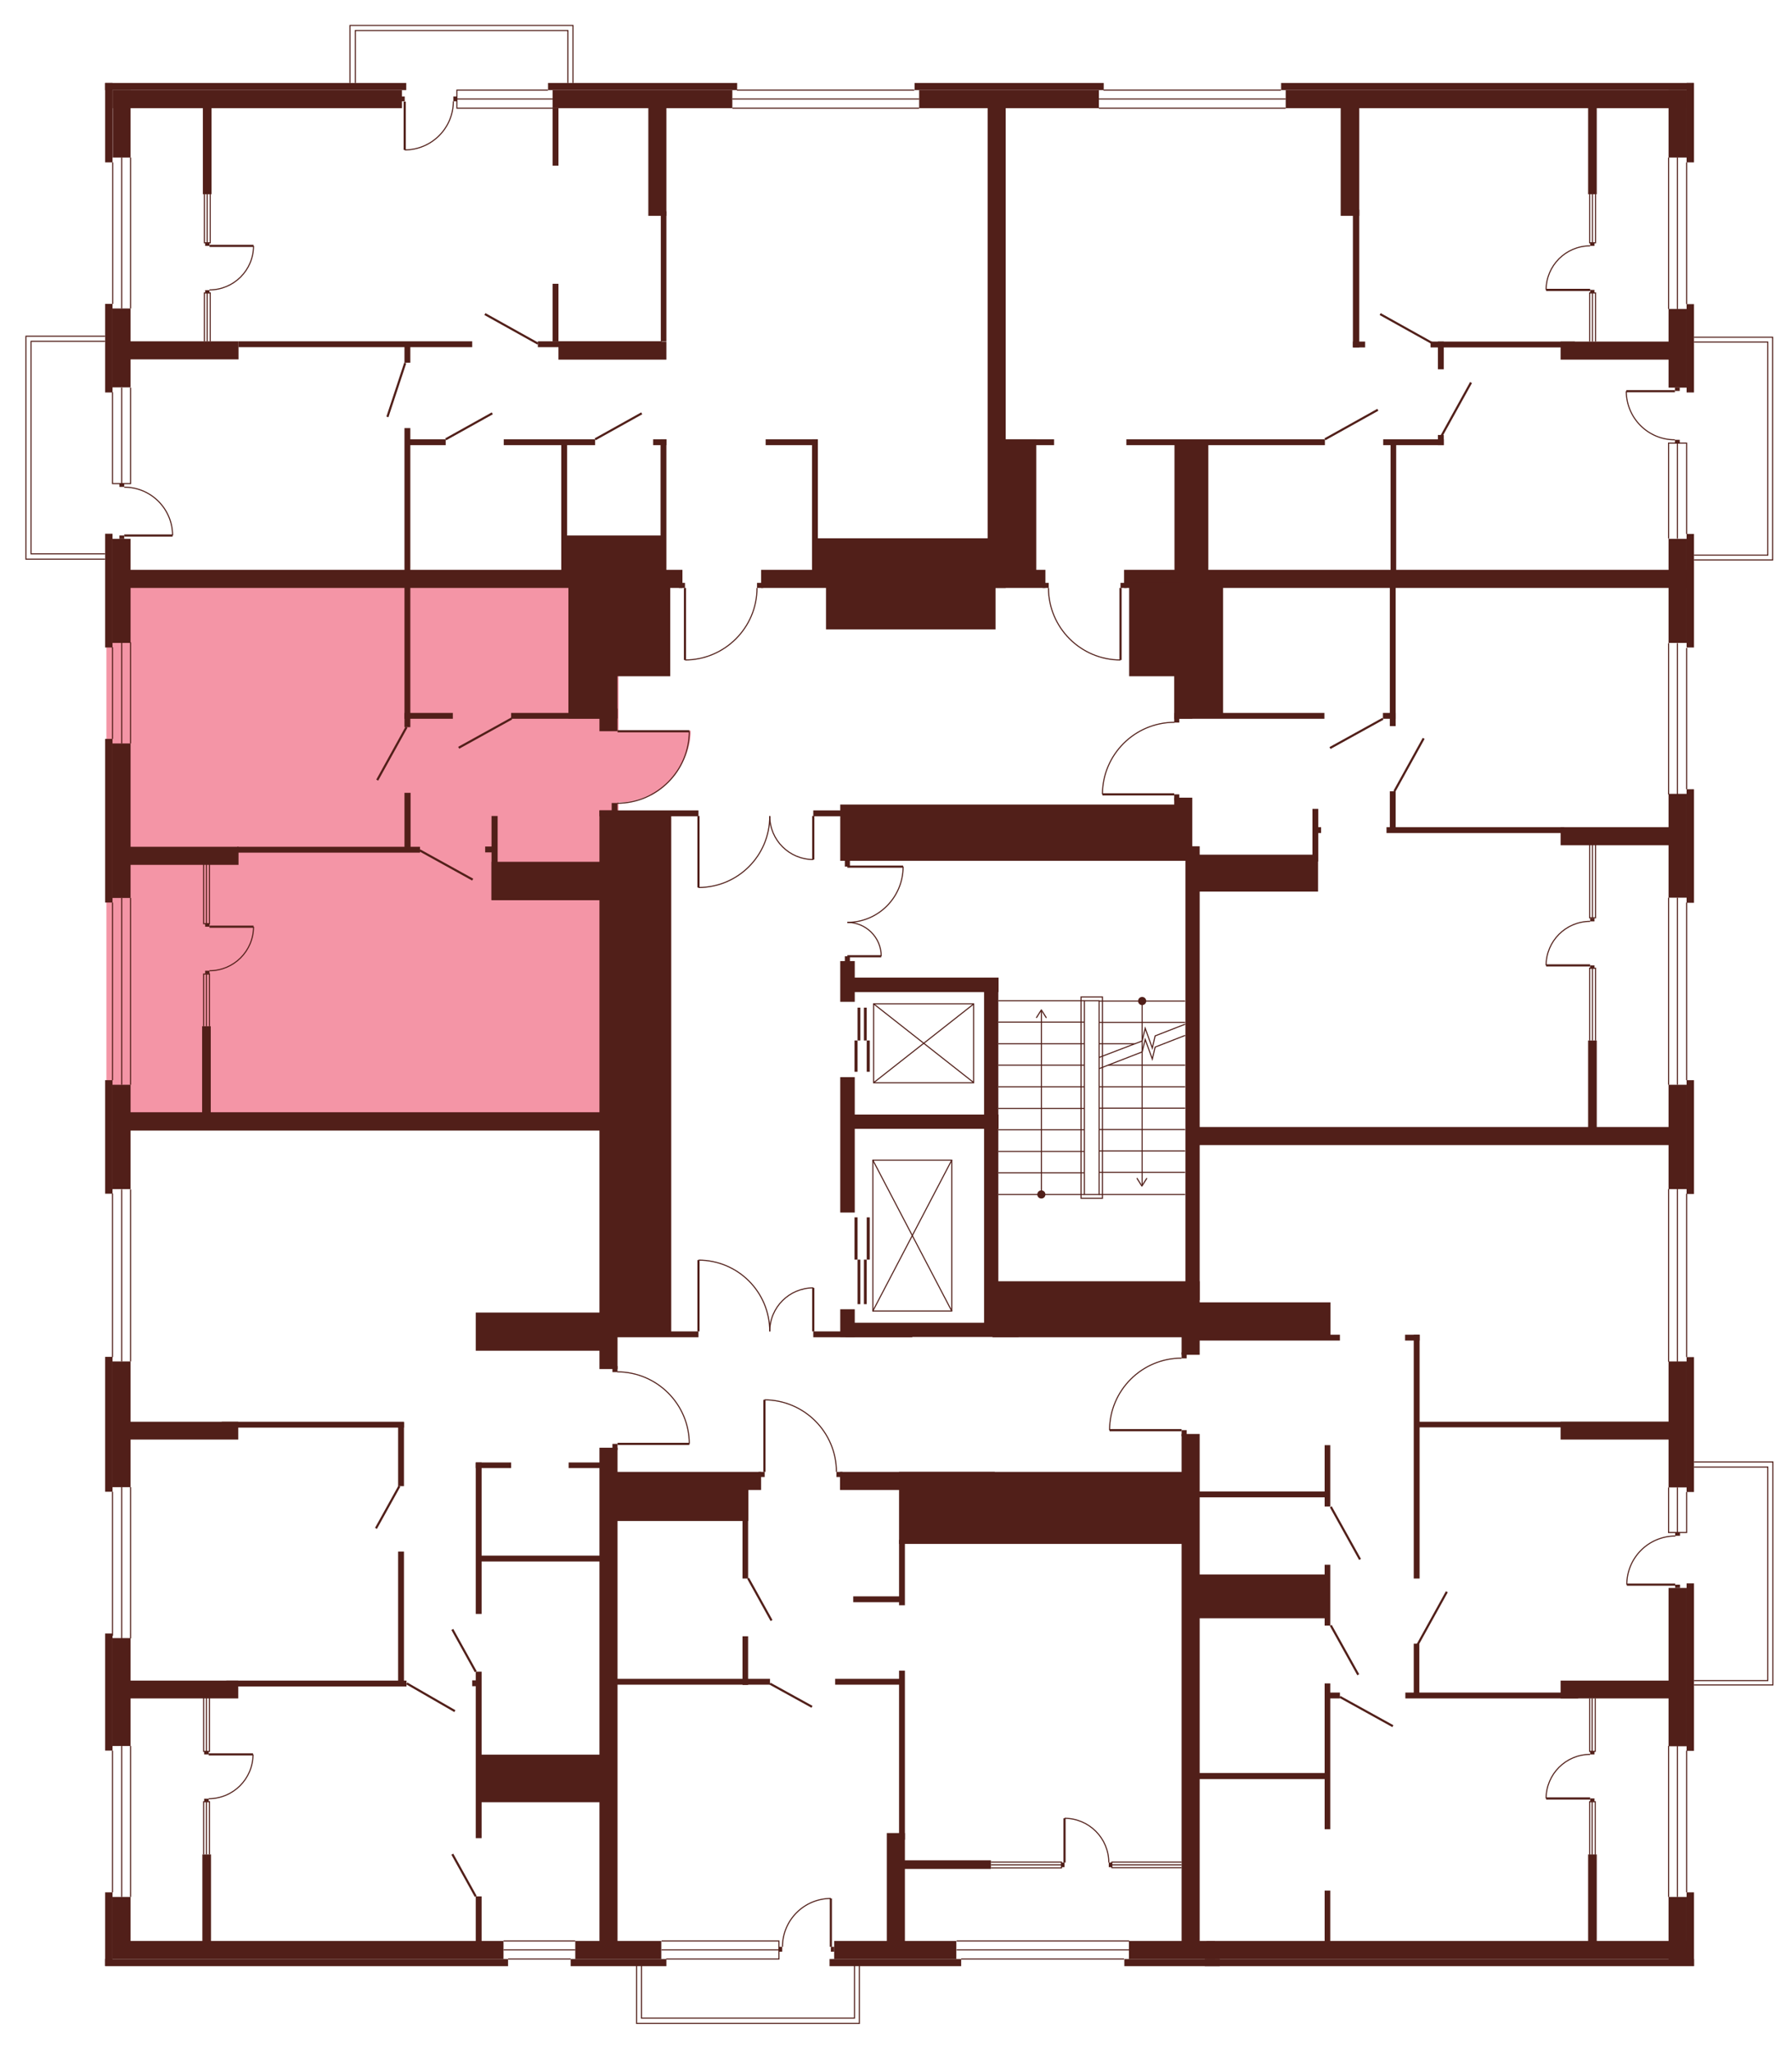 <?xml version="1.0" encoding="utf-8"?>
<!-- Generator: Adobe Illustrator 27.9.0, SVG Export Plug-In . SVG Version: 6.00 Build 0)  -->
<svg version="1.1" xmlns="http://www.w3.org/2000/svg" xmlns:xlink="http://www.w3.org/1999/xlink" x="0px" y="0px"
	 viewBox="0 0 704 806.1" style="enable-background:new 0 0 704 806.1;" xml:space="preserve">
<style type="text/css">
	.st0{display:none;fill:#F495A6;}
	.st1{fill:#F495A6;}
	.st2{fill:#511F19;}
	.st3{fill:none;stroke:#511F19;stroke-width:0.85;stroke-miterlimit:10;}
	.st4{fill:none;stroke:#511F19;stroke-width:0.425;stroke-miterlimit:10;}
</style>
<g id="Layer_4">
	<path id="_x32_Г5" class="st0" d="M259.9,227.4H41.8V32.3h349.8v193.6h-92.1v4.8h-1.6c0,0,0.5,6.9-3.8,14.1
		c-4.3,7.2-10.3,10.3-10.3,10.3s-5.6,3.6-14.1,3.8l-0.1-28.3l-5.8,0L259.9,227.4z"/>
	<path id="_x32_A5" class="st0" d="M392.7,230.6l-1.1-198.4h274.4v194.8H443.8v3.5h-3.2v28.3c0,0-7-0.2-10.8-2.1
		c0,0-6.1-2.8-7.7-4.8c0,0-3.6-3.6-4.6-5s-3-5.1-3-5.1s-2.8-8.2-2.2-11.2H392.7z"/>
	<path id="_x31_А5" class="st0" d="M461.7,283.5v-55.8h204.1v218.7H469.7v-111h-7.9v-23.6h-28.3c0,0-0.6-8.6,5.6-16.8
		s14.8-10.3,14.8-10.3S458.7,283.2,461.7,283.5z"/>
	<path id="_x32_Б5" class="st0" d="M464.6,533.2v-29.9h4.3v-56.9h197v325.7H468.2V564.9h-3.5v-3.3l-28.3-0.1c0,0-0.3-8.8,5-16.1
		s12.6-10.1,12.6-10.1S460.6,533,464.6,533.2z"/>
	<path id="_x31_Б5" class="st0" d="M329,577.9h137.5v194.1H239.5V577.9h61.3v-28.2c0,0,7.6-0.2,14.4,4c6.8,4.1,10.1,10.2,10.1,10.2
		S327.7,565.5,329,577.9z"/>
	<path id="_x32_В5" class="st0" d="M243,566.9v205.2H41.8V440.3H243v98.4c0,0,11.1-0.4,19.1,7.4c8,7.8,8.8,16.5,8.8,16.5l0.3,4.3
		H243z"/>
	<path id="_x31_В5" class="st1" d="M243,315.2v125.1H41.8V227.4H243V287h28.3c0,0,0.9,7.2-5.7,16.9c0,0-6.8,7.8-9.8,8.2
		C255.8,312.1,248.9,315.7,243,315.2z"/>
	<rect x="137.5" y="10" class="st0" width="87.6" height="33.8"/>
	<rect x="660.6" y="132.5" class="st0" width="36.6" height="87.5"/>
	<rect x="663.8" y="574.4" class="st0" width="33.9" height="87.6"/>
	<polygon class="st0" points="337.7,763.6 337.7,795 250.2,795 250.2,761.1 	"/>
	<polygon class="st0" points="48.3,219.7 10.2,219.7 10.2,132.1 50.3,132.1 	"/>
</g>
<g id="СТЕНЫ">
	<g>
		<rect x="624.7" y="706.6" class="st2" width="1.7" height="1.2"/>
		<rect x="624.7" y="688.1" class="st2" width="1.7" height="1.2"/>
		<g>
			<line class="st3" x1="624.7" y1="706.6" x2="607.4" y2="706.6"/>
			<path class="st4" d="M607.4,706.6c0-9.5,7.7-17.3,17.3-17.3"/>
		</g>
	</g>
	<rect x="41.3" y="32.6" class="st2" width="118.3" height="2.8"/>
	<rect x="215.3" y="32.6" class="st2" width="74.3" height="2.8"/>
	<rect x="41.3" y="32.6" class="st2" width="2.9" height="31.2"/>
	<polyline class="st4" points="44.2,154.1 44.2,190 51.3,190 51.3,152.3 	"/>
	<rect x="44.3" y="35.4" class="st2" width="113.6" height="7.1"/>
	<rect x="217.1" y="35.4" class="st2" width="70.6" height="7.1"/>
	<rect x="359.3" y="32.6" class="st2" width="74.3" height="2.8"/>
	<rect x="361.1" y="35.4" class="st2" width="70.6" height="7.1"/>
	<rect x="503.3" y="32.6" class="st2" width="162.1" height="2.8"/>
	<rect x="505.1" y="35.4" class="st2" width="157.4" height="7.1"/>
	<rect x="44.3" y="35.4" class="st2" width="7" height="26.5"/>
	<rect x="662.6" y="32.6" class="st2" width="2.9" height="31.2"/>
	<rect x="655.5" y="35.4" class="st2" width="7.1" height="26.5"/>
	<rect x="662.6" y="119.5" class="st2" width="2.9" height="34.7"/>
	<rect x="655.5" y="121.4" class="st2" width="7.1" height="30.9"/>
	<rect x="662.6" y="209.8" class="st2" width="2.9" height="44.6"/>
	<rect x="655.5" y="211.7" class="st2" width="7.1" height="40.9"/>
	<rect x="662.6" y="310.1" class="st2" width="2.9" height="44.6"/>
	<rect x="655.5" y="311.9" class="st2" width="7.1" height="40.8"/>
	<rect x="662.6" y="424.4" class="st2" width="2.9" height="44.7"/>
	<rect x="655.5" y="426.2" class="st2" width="7.1" height="41"/>
	<rect x="662.6" y="533.2" class="st2" width="2.9" height="53"/>
	<rect x="655.5" y="534.9" class="st2" width="7.1" height="49.5"/>
	<rect x="662.6" y="622.1" class="st2" width="2.9" height="65.8"/>
	<rect x="655.5" y="623.9" class="st2" width="7.1" height="62.2"/>
	<rect x="662.6" y="743.5" class="st2" width="2.9" height="28.9"/>
	<rect x="655.5" y="745.3" class="st2" width="7.1" height="27.1"/>
	<rect x="473.3" y="769.7" class="st2" width="192.2" height="2.8"/>
	<rect x="474" y="762.6" class="st2" width="191.4" height="7.1"/>
	<rect x="325.9" y="769.7" class="st2" width="51.7" height="2.8"/>
	<rect x="224.2" y="769.7" class="st2" width="37.6" height="2.8"/>
	<rect x="327.7" y="762.6" class="st2" width="48" height="7.1"/>
	<rect x="226" y="762.6" class="st2" width="33.8" height="7.1"/>
	<rect x="41.3" y="769.7" class="st2" width="158.3" height="2.8"/>
	<rect x="44.2" y="762.6" class="st2" width="153.6" height="7.1"/>
	<rect x="41.3" y="743.5" class="st2" width="2.9" height="28.9"/>
	<rect x="44.2" y="745.3" class="st2" width="7.1" height="24.2"/>
	<rect x="41.3" y="641.8" class="st2" width="2.9" height="46"/>
	<rect x="44.2" y="643.6" class="st2" width="7.1" height="42.4"/>
	<rect x="41.3" y="424.4" class="st2" width="2.9" height="44.6"/>
	<rect x="44.2" y="426.2" class="st2" width="7.1" height="41"/>
	<rect x="41.3" y="290.3" class="st2" width="2.9" height="64.3"/>
	<rect x="44.2" y="292.1" class="st2" width="7.1" height="60.7"/>
	<rect x="41.3" y="209.7" class="st2" width="2.9" height="44.7"/>
	<rect x="44.2" y="211.7" class="st2" width="7.1" height="40.9"/>
	<rect x="41.3" y="119.4" class="st2" width="2.9" height="34.8"/>
	<rect x="44.2" y="121.2" class="st2" width="7.1" height="31"/>
	<rect x="41.3" y="533.1" class="st2" width="2.9" height="53"/>
	<rect x="44.2" y="534.9" class="st2" width="7.1" height="49.4"/>
	<rect x="79.7" y="38.9" class="st2" width="3.4" height="37.4"/>
	<rect x="79.4" y="403.2" class="st2" width="3.4" height="37.4"/>
	<rect x="48.6" y="134.1" class="st2" width="45.1" height="7.1"/>
	<rect x="48.6" y="223.9" class="st2" width="219.5" height="7.1"/>
	<rect x="299" y="223.9" class="st2" width="111.7" height="7.1"/>
	<rect x="441.6" y="223.9" class="st2" width="221.6" height="7.1"/>
	<rect x="93.7" y="134.1" class="st2" width="91.8" height="2.3"/>
	<rect x="211.3" y="134.1" class="st2" width="48.7" height="2.3"/>
	<rect x="158.9" y="134.6" class="st2" width="2.3" height="7.9"/>
	<rect x="158.9" y="168.2" class="st2" width="2.3" height="58.4"/>
	<rect x="158.9" y="227.3" class="st2" width="2.3" height="58.4"/>
	<rect x="217.1" y="42.5" class="st2" width="2.3" height="22.6"/>
	<rect x="217.1" y="111.5" class="st2" width="2.3" height="22.7"/>
	<rect x="219.4" y="134.2" class="st2" width="42.4" height="7.1"/>
	<rect x="254.7" y="40" class="st2" width="7.1" height="44.8"/>
	<rect x="388" y="40" class="st2" width="7.1" height="191"/>
	<rect x="259.6" y="83" class="st2" width="2.2" height="51.1"/>
	<rect x="159.6" y="172.6" class="st2" width="15.5" height="2.3"/>
	<rect x="197.9" y="172.6" class="st2" width="35.9" height="2.3"/>
	<rect x="256.6" y="172.6" class="st2" width="5.2" height="2.3"/>
	<rect x="300.8" y="172.6" class="st2" width="20.5" height="2.3"/>
	<rect x="393.6" y="172.6" class="st2" width="13.5" height="52.9"/>
	<rect x="393.6" y="172.6" class="st2" width="20.5" height="2.3"/>
	<rect x="543.4" y="172.6" class="st2" width="23.8" height="2.3"/>
	<rect x="442.5" y="172.6" class="st2" width="78" height="2.3"/>
	<rect x="259.5" y="172.6" class="st2" width="2.3" height="55.2"/>
	<rect x="319" y="172.6" class="st2" width="2.3" height="55.2"/>
	<rect x="220.5" y="173.7" class="st2" width="2.3" height="52.1"/>
	<rect x="221.6" y="210.4" class="st2" width="39" height="15.8"/>
	<rect x="320.2" y="211.5" class="st2" width="71.6" height="14.7"/>
	<rect x="461.4" y="174.5" class="st2" width="13.3" height="52.5"/>
	<rect x="564.9" y="170.9" class="st2" width="2.3" height="4"/>
	<rect x="562" y="134.2" class="st2" width="56.7" height="2.3"/>
	<rect x="564.9" y="134.2" class="st2" width="2.3" height="10.9"/>
	<rect x="546.3" y="174.1" class="st2" width="2.2" height="53"/>
	<rect x="613.1" y="134.2" class="st2" width="49" height="7.1"/>
	<rect x="526.7" y="38.9" class="st2" width="7.3" height="45.9"/>
	<rect x="531.5" y="82.4" class="st2" width="2.5" height="54.1"/>
	<rect x="531.5" y="134.2" class="st2" width="4.8" height="2.3"/>
	<rect x="623.9" y="39.7" class="st2" width="3.4" height="36.6"/>
	<rect x="158.9" y="280.1" class="st2" width="19" height="2.3"/>
	<rect x="200.8" y="280.1" class="st2" width="40" height="2.3"/>
	<rect x="223.3" y="228.2" class="st2" width="19.3" height="54.1"/>
	<rect x="235.5" y="278.4" class="st2" width="7.1" height="8.9"/>
	<rect x="235.5" y="318.4" class="st2" width="7.1" height="219.5"/>
	<rect x="238.8" y="229" class="st2" width="24.5" height="36.7"/>
	<rect x="324.5" y="227.8" class="st2" width="66.6" height="19.5"/>
	<rect x="443.6" y="228.9" class="st2" width="20" height="36.8"/>
	<rect x="461.3" y="230.5" class="st2" width="7.1" height="51.9"/>
	<rect x="461.3" y="280.1" class="st2" width="59" height="2.3"/>
	<rect x="467.6" y="229.3" class="st2" width="12.9" height="51.2"/>
	<rect x="546" y="229.4" class="st2" width="2.3" height="55.9"/>
	<rect x="546" y="310.9" class="st2" width="2.3" height="16.3"/>
	<rect x="330.1" y="377.6" class="st2" width="5.7" height="16"/>
	<rect x="330.1" y="514.4" class="st2" width="5.7" height="10.9"/>
	<rect x="330.1" y="423.2" class="st2" width="5.7" height="53.2"/>
	<rect x="333.6" y="384.1" class="st2" width="58.7" height="5.7"/>
	<rect x="543.3" y="280.1" class="st2" width="5" height="2.3"/>
	<rect x="544.7" y="325" class="st2" width="69.8" height="2.3"/>
	<rect x="613.1" y="325" class="st2" width="43.2" height="7.1"/>
	<rect x="50.5" y="332.7" class="st2" width="43.2" height="7.1"/>
	<rect x="93.2" y="332.7" class="st2" width="71.8" height="2.3"/>
	<rect x="158.9" y="311.5" class="st2" width="2.4" height="22.3"/>
	<rect x="193.1" y="320.6" class="st2" width="2.4" height="33"/>
	<rect x="190.6" y="332.6" class="st2" width="4.3" height="2.3"/>
	<rect x="193.1" y="338.6" class="st2" width="45" height="15.1"/>
	<rect x="235.5" y="318.4" class="st2" width="38.9" height="2.3"/>
	<rect x="319.5" y="318.4" class="st2" width="38.9" height="2.3"/>
	<rect x="235.5" y="523.1" class="st2" width="38.9" height="2.3"/>
	<rect x="319.5" y="523.1" class="st2" width="38.9" height="2.3"/>
	<rect x="241.2" y="320.3" class="st2" width="22.5" height="203.3"/>
	<rect x="50.3" y="437" class="st2" width="188.1" height="7.2"/>
	<rect x="186.9" y="515.7" class="st2" width="50.2" height="15"/>
	<rect x="330.1" y="316.1" class="st2" width="136" height="22.1"/>
	<rect x="461.3" y="313.4" class="st2" width="7.1" height="24.7"/>
	<rect x="465.7" y="332.5" class="st2" width="5.6" height="178.3"/>
	<rect x="470.1" y="335.8" class="st2" width="47.7" height="14.5"/>
	<rect x="515.6" y="317.8" class="st2" width="2.3" height="20.7"/>
	<rect x="516.3" y="325" class="st2" width="2.7" height="2.3"/>
	<rect x="332.2" y="519.7" class="st2" width="68" height="5.6"/>
	<rect x="332.2" y="437.9" class="st2" width="60.1" height="5.6"/>
	<rect x="386.6" y="384.1" class="st2" width="5.6" height="139.2"/>
	<rect x="389.9" y="503.4" class="st2" width="81.4" height="22"/>
	<rect x="464.2" y="521.6" class="st2" width="7.1" height="10.7"/>
	<rect x="468.3" y="442.8" class="st2" width="191.2" height="7.1"/>
	<rect x="623.9" y="408.8" class="st2" width="3.4" height="36"/>
	<rect x="469.3" y="524.4" class="st2" width="57.1" height="2.3"/>
	<rect x="467.8" y="511.7" class="st2" width="54.9" height="13.7"/>
	<rect x="552" y="524.4" class="st2" width="5.7" height="2.3"/>
	<rect x="555.4" y="524.4" class="st2" width="2.3" height="95.8"/>
	<rect x="556.9" y="558.6" class="st2" width="99.8" height="2.2"/>
	<rect x="613.1" y="558.6" class="st2" width="46.3" height="7"/>
	<rect x="613.1" y="660.3" class="st2" width="46.3" height="7"/>
	<rect x="46.3" y="558.6" class="st2" width="47.3" height="7"/>
	<rect x="46.3" y="660.3" class="st2" width="47.3" height="7"/>
	<rect x="87.1" y="558.6" class="st2" width="71.6" height="2.3"/>
	<rect x="156.4" y="558.8" class="st2" width="2.3" height="25.1"/>
	<rect x="156.4" y="609.6" class="st2" width="2.3" height="52.9"/>
	<rect x="88.9" y="660.3" class="st2" width="70.8" height="2.3"/>
	<rect x="79.5" y="728.6" class="st2" width="3.4" height="36"/>
	<rect x="186.9" y="574.6" class="st2" width="13.9" height="2.2"/>
	<rect x="223.4" y="574.6" class="st2" width="13.9" height="2.2"/>
	<rect x="186.9" y="574.6" class="st2" width="2.3" height="59.5"/>
	<rect x="235.5" y="568.8" class="st2" width="7.1" height="198.2"/>
	<rect x="238.2" y="578.3" class="st2" width="60.8" height="7.1"/>
	<rect x="330" y="578.3" class="st2" width="60.8" height="7.1"/>
	<rect x="240.1" y="583.5" class="st2" width="53.9" height="14.1"/>
	<rect x="291.7" y="592.8" class="st2" width="2.2" height="27.4"/>
	<rect x="291.7" y="642.9" class="st2" width="2.2" height="19.1"/>
	<rect x="240.8" y="659.6" class="st2" width="61.7" height="2.3"/>
	<rect x="328.1" y="659.6" class="st2" width="27.1" height="2.3"/>
	<rect x="335.2" y="627.2" class="st2" width="20.1" height="2.3"/>
	<rect x="353.2" y="578.3" class="st2" width="112.9" height="28.3"/>
	<rect x="464.2" y="563.4" class="st2" width="7.1" height="201.3"/>
	<rect x="348.4" y="720.2" class="st2" width="7.1" height="46.6"/>
	<rect x="353.2" y="656.4" class="st2" width="2.3" height="66.4"/>
	<rect x="353.2" y="605" class="st2" width="2.3" height="25.7"/>
	<rect x="354.9" y="730.9" class="st2" width="34.4" height="3.4"/>
	<rect x="520.4" y="742.8" class="st2" width="2.2" height="22.4"/>
	<rect x="520.4" y="661.4" class="st2" width="2.2" height="57.3"/>
	<rect x="520.4" y="614.8" class="st2" width="2.2" height="23.9"/>
	<rect x="520.4" y="567.8" class="st2" width="2.2" height="24.1"/>
	<rect x="469.9" y="696.6" class="st2" width="51.8" height="2.4"/>
	<rect x="521.3" y="665" class="st2" width="5.1" height="2.3"/>
	<rect x="552.1" y="665" class="st2" width="67.9" height="2.3"/>
	<rect x="555.4" y="645.8" class="st2" width="2.2" height="20"/>
	<rect x="469" y="618.6" class="st2" width="52.3" height="17.2"/>
	<rect x="470.3" y="586" class="st2" width="51" height="2.3"/>
	<rect x="623.9" y="728.6" class="st2" width="3.4" height="35.6"/>
	<rect x="186.9" y="745.1" class="st2" width="2.3" height="20.3"/>
	<rect x="186.9" y="656.8" class="st2" width="2.3" height="65.4"/>
	<rect x="185.5" y="660.2" class="st2" width="2.9" height="2.3"/>
	<rect x="188.9" y="689.4" class="st2" width="46.9" height="18.7"/>
	<rect x="188.4" y="611.2" class="st2" width="49" height="2.3"/>
	<line class="st4" x1="47.8" y1="190" x2="47.8" y2="152.3"/>
	<line class="st4" x1="47.8" y1="121.2" x2="47.8" y2="61.9"/>
	<line class="st4" x1="51.3" y1="121.2" x2="51.3" y2="61.9"/>
	<line class="st4" x1="44.3" y1="119.4" x2="44.3" y2="63.8"/>
	<line class="st4" x1="655.5" y1="61.9" x2="655.5" y2="121.4"/>
	<line class="st4" x1="662.6" y1="63.8" x2="662.6" y2="119.5"/>
	<line class="st4" x1="659" y1="61.9" x2="659" y2="121.4"/>
	<line class="st4" x1="655.5" y1="312.1" x2="655.5" y2="252.7"/>
	<line class="st4" x1="662.6" y1="310.1" x2="662.6" y2="254.6"/>
	<line class="st4" x1="659" y1="312.1" x2="659" y2="252.7"/>
	<line class="st4" x1="662.6" y1="354.6" x2="662.6" y2="424.4"/>
	<line class="st4" x1="655.5" y1="352.7" x2="655.5" y2="426.2"/>
	<line class="st4" x1="659" y1="352.7" x2="659" y2="426.2"/>
	<polyline class="st4" points="655.5,584.4 655.5,602.1 662.6,602.1 662.6,586.2 	"/>
	<line class="st4" x1="659" y1="602.1" x2="659" y2="584.4"/>
	<line class="st4" x1="662.6" y1="533.2" x2="662.6" y2="469"/>
	<line class="st4" x1="655.5" y1="467.2" x2="655.5" y2="535"/>
	<line class="st4" x1="659" y1="535" x2="659" y2="467.2"/>
	<line class="st4" x1="662.6" y1="687.8" x2="662.6" y2="743.5"/>
	<line class="st4" x1="655.5" y1="686" x2="655.5" y2="745.3"/>
	<line class="st4" x1="659" y1="745.3" x2="659" y2="686"/>
	<line class="st4" x1="441.6" y1="769.7" x2="377.6" y2="769.7"/>
	<line class="st4" x1="375.8" y1="762.6" x2="443.6" y2="762.6"/>
	<line class="st4" x1="443.6" y1="766.1" x2="375.8" y2="766.1"/>
	<line class="st4" x1="51.3" y1="745.3" x2="51.3" y2="686"/>
	<line class="st4" x1="44.2" y1="687.8" x2="44.2" y2="743.5"/>
	<line class="st4" x1="47.8" y1="745.3" x2="47.8" y2="686"/>
	<line class="st4" x1="51.3" y1="643.7" x2="51.3" y2="584.3"/>
	<line class="st4" x1="44.2" y1="586.1" x2="44.2" y2="642.7"/>
	<line class="st4" x1="47.8" y1="643.7" x2="47.8" y2="584.3"/>
	<line class="st4" x1="44.2" y1="354.6" x2="44.2" y2="424.4"/>
	<line class="st4" x1="51.3" y1="426.2" x2="51.3" y2="352.8"/>
	<line class="st4" x1="47.8" y1="352.8" x2="47.8" y2="426.2"/>
	<line class="st4" x1="44.2" y1="468.9" x2="44.2" y2="533.2"/>
	<line class="st4" x1="51.3" y1="534.9" x2="51.3" y2="467.3"/>
	<line class="st4" x1="47.8" y1="467.3" x2="47.8" y2="534.9"/>
	<line class="st4" x1="44.2" y1="254.3" x2="44.2" y2="290.3"/>
	<line class="st4" x1="51.3" y1="292.1" x2="51.3" y2="252.4"/>
	<line class="st4" x1="47.8" y1="252.4" x2="47.8" y2="292.1"/>
	<polyline class="st4" points="80.3,76.3 80.3,95.4 82.6,95.4 82.6,76.3 	"/>
	<line class="st4" x1="81.4" y1="95.4" x2="81.4" y2="76.3"/>
	<polyline class="st4" points="80.3,134.1 80.3,115.1 82.6,115.1 82.6,134.1 	"/>
	<line class="st4" x1="81.4" y1="115.1" x2="81.4" y2="134.1"/>
	<polyline class="st4" points="624.5,134.2 624.5,115.1 626.8,115.1 626.8,134.2 	"/>
	<line class="st4" x1="625.6" y1="115.1" x2="625.6" y2="134.2"/>
	<polyline class="st4" points="624.5,76.3 624.5,95.4 626.8,95.4 626.8,76.3 	"/>
	<line class="st4" x1="625.6" y1="95.4" x2="625.6" y2="76.3"/>
	<polyline class="st4" points="624.5,408.8 624.5,380.4 626.8,380.4 626.8,408.8 	"/>
	<line class="st4" x1="625.6" y1="380.4" x2="625.6" y2="408.8"/>
	<polyline class="st4" points="624.5,332 624.5,360.6 626.8,360.6 626.8,332 	"/>
	<line class="st4" x1="625.6" y1="360.6" x2="625.6" y2="332"/>
	<polyline class="st4" points="624.5,728.7 624.5,707.9 626.7,707.9 626.7,728.7 	"/>
	<line class="st4" x1="625.5" y1="707.9" x2="625.5" y2="728.7"/>
	<polyline class="st4" points="624.5,667.3 624.5,688.1 626.7,688.1 626.7,667.3 	"/>
	<line class="st4" x1="625.5" y1="688.1" x2="625.5" y2="667.3"/>
	<polyline class="st4" points="389.3,731.6 417,731.6 417,733.9 389.3,733.9 	"/>
	<line class="st4" x1="417" y1="732.7" x2="389.3" y2="732.7"/>
	<polyline class="st4" points="464.2,733.8 436.8,733.8 436.8,731.6 464.2,731.6 	"/>
	<line class="st4" x1="436.8" y1="732.7" x2="464.2" y2="732.7"/>
	<polyline class="st4" points="80,728.6 80,707.9 82.3,707.9 82.3,728.6 	"/>
	<line class="st4" x1="81.1" y1="707.9" x2="81.1" y2="728.6"/>
	<polyline class="st4" points="80,667 80,688.1 82.3,688.1 82.3,667 	"/>
	<line class="st4" x1="81.1" y1="688.1" x2="81.1" y2="667"/>
	<polyline class="st4" points="80,403.2 80,382.7 82.3,382.7 82.3,403.2 	"/>
	<line class="st4" x1="81.1" y1="382.7" x2="81.1" y2="403.2"/>
	<polyline class="st4" points="80,339.6 80,362.9 82.3,362.9 82.3,339.6 	"/>
	<line class="st4" x1="81.1" y1="362.9" x2="81.1" y2="339.6"/>
	<polyline class="st4" points="139.6,32.6 139.6,12 223.1,12 223.1,32.6 	"/>
	<polyline class="st4" points="225.1,32.6 225.1,10 137.5,10 137.5,32.6 	"/>
	<polyline class="st4" points="665.5,132.5 696.4,132.5 696.4,220 665.5,220 	"/>
	<polyline class="st4" points="665.5,218.1 694.5,218.1 694.5,134.4 665.5,134.4 	"/>
	<polyline class="st4" points="41.3,132.1 10.2,132.1 10.2,219.7 41.3,219.7 	"/>
	<polyline class="st4" points="41.3,217.6 12.2,217.6 12.2,134.1 41.3,134.1 	"/>
	<line class="st3" x1="190.5" y1="123.4" x2="211.3" y2="135"/>
	<line class="st3" x1="542.2" y1="123.4" x2="563" y2="135"/>
	<line class="st3" x1="522.5" y1="293.9" x2="543.3" y2="282.4"/>
	<line class="st3" x1="534.3" y1="612.7" x2="522.8" y2="592"/>
	<line class="st3" x1="568.4" y1="625.4" x2="556.9" y2="646.2"/>
	<line class="st3" x1="533.6" y1="658" x2="522.8" y2="638.6"/>
	<line class="st3" x1="547.2" y1="678.2" x2="526.4" y2="666.7"/>
	<line class="st3" x1="520.5" y1="172.6" x2="541.3" y2="161"/>
	<line class="st3" x1="577.9" y1="150.3" x2="566.4" y2="171.1"/>
	<line class="st3" x1="559.3" y1="290.1" x2="547.8" y2="310.9"/>
	<line class="st3" x1="180.2" y1="293.8" x2="201" y2="282.3"/>
	<line class="st3" x1="164.9" y1="334.1" x2="185.7" y2="345.6"/>
	<line class="st3" x1="147.7" y1="600.5" x2="156.9" y2="583.9"/>
	<line class="st3" x1="177.7" y1="640.2" x2="186.9" y2="656.8"/>
	<line class="st3" x1="293.9" y1="620.1" x2="303.1" y2="636.7"/>
	<line class="st3" x1="302.5" y1="661.5" x2="319" y2="670.6"/>
	<line class="st3" x1="177.7" y1="728.5" x2="186.9" y2="745.1"/>
	<line class="st3" x1="148.2" y1="306.5" x2="159.7" y2="285.7"/>
	<line class="st3" x1="175.1" y1="172.6" x2="193.4" y2="162.4"/>
	<line class="st3" x1="233.8" y1="172.6" x2="252.1" y2="162.4"/>
	<line class="st3" x1="152.2" y1="163.8" x2="159.2" y2="142.6"/>
	<g>
		<line class="st3" x1="242.6" y1="287.3" x2="270.8" y2="287.3"/>
		<path class="st4" d="M270.8,287.3c0,15.6-12.7,28.3-28.3,28.3"/>
	</g>
	<g>
		<g>
			<line class="st3" x1="274.4" y1="320.6" x2="274.4" y2="348.7"/>
			<path class="st4" d="M274.4,348.7c15.5,0,28-12.5,28-28"/>
		</g>
		<g>
			<line class="st3" x1="319.5" y1="320.6" x2="319.5" y2="337.7"/>
			<path class="st4" d="M319.5,337.7c-9.4,0-17.1-7.6-17.1-17.1"/>
		</g>
	</g>
	<g>
		<g>
			<line class="st3" x1="274.4" y1="523.1" x2="274.4" y2="495.1"/>
			<path class="st4" d="M274.4,495.1c15.5,0,28,12.5,28,28"/>
		</g>
		<g>
			<line class="st3" x1="319.5" y1="523.1" x2="319.5" y2="506"/>
			<path class="st4" d="M319.5,506c-9.4,0-17.1,7.6-17.1,17.1"/>
		</g>
	</g>
	<g>
		<g>
			<line class="st3" x1="332.9" y1="340.5" x2="354.8" y2="340.5"/>
			<path class="st4" d="M354.8,340.5c0,12.1-9.8,21.9-21.9,21.9"/>
		</g>
		<g>
			<line class="st3" x1="332.9" y1="375.7" x2="346.2" y2="375.7"/>
			<path class="st4" d="M346.2,375.7c0-7.4-6-13.3-13.3-13.3"/>
		</g>
	</g>
	<rect x="240.3" y="315.5" class="st2" width="2.3" height="4"/>
	<g>
		<g>
			<line class="st3" x1="269.1" y1="231" x2="269.1" y2="259.3"/>
			<path class="st4" d="M269.1,259.3c15.6,0,28.3-12.7,28.3-28.3"/>
		</g>
		<rect x="297.4" y="229" class="st2" width="2.4" height="2"/>
		<rect x="266.7" y="229" class="st2" width="2.4" height="2"/>
	</g>
	<g>
		<g>
			<line class="st3" x1="440.2" y1="231" x2="440.2" y2="259.3"/>
			<path class="st4" d="M440.2,259.3c-15.6,0-28.3-12.7-28.3-28.3"/>
		</g>
		<rect x="409.6" y="229" class="st2" width="2.4" height="2"/>
		<rect x="440.2" y="229" class="st2" width="2.4" height="2"/>
	</g>
	<g>
		<g>
			<line class="st3" x1="461.3" y1="312.1" x2="433.1" y2="312.1"/>
			<path class="st4" d="M433.1,312.1c0-15.6,12.7-28.3,28.3-28.3"/>
		</g>
		<rect x="461.3" y="281.5" class="st2" width="2" height="2.4"/>
		<rect x="461.3" y="312.1" class="st2" width="2" height="2.4"/>
	</g>
	<g>
		<g>
			<line class="st3" x1="242.6" y1="567.3" x2="270.8" y2="567.3"/>
			<path class="st4" d="M270.8,567.3c0-15.6-12.7-28.3-28.3-28.3"/>
		</g>
		<rect x="240.6" y="536.7" class="st2" width="2" height="2.4"/>
		<rect x="240.6" y="567.3" class="st2" width="2" height="2.4"/>
	</g>
	<g>
		<g>
			<line class="st3" x1="300.3" y1="578.3" x2="300.3" y2="550"/>
			<path class="st4" d="M300.3,550c15.6,0,28.3,12.7,28.3,28.3"/>
		</g>
		<rect x="328.6" y="578.3" class="st2" width="2.4" height="2"/>
		<rect x="298" y="578.3" class="st2" width="2.4" height="2"/>
	</g>
	<g>
		<g>
			<line class="st3" x1="464.2" y1="561.9" x2="435.9" y2="561.9"/>
			<path class="st4" d="M435.9,561.9c0-15.6,12.7-28.3,28.3-28.3"/>
		</g>
		<rect x="464.2" y="531.3" class="st2" width="2" height="2.4"/>
		<rect x="464.2" y="561.9" class="st2" width="2" height="2.4"/>
	</g>
	<rect x="331.9" y="375.7" class="st2" width="2" height="2.6"/>
	<rect x="331.9" y="337.9" class="st2" width="2" height="2.6"/>
	<line class="st3" x1="159.8" y1="661.4" x2="178.7" y2="672.3"/>
	<g>
		<rect x="80.6" y="95.4" class="st2" width="1.7" height="1.2"/>
		<rect x="80.6" y="114" class="st2" width="1.7" height="1.2"/>
		<g>
			<line class="st3" x1="82.3" y1="96.6" x2="99.6" y2="96.6"/>
			<path class="st4" d="M99.6,96.6c0,9.6-7.8,17.3-17.3,17.3"/>
		</g>
	</g>
	<g>
		<rect x="46.9" y="210.4" class="st2" width="1.9" height="1.3"/>
		<rect x="46.9" y="190" class="st2" width="1.9" height="1.3"/>
		<g>
			<line class="st3" x1="48.8" y1="210.4" x2="67.8" y2="210.4"/>
			<path class="st4" d="M67.8,210.4c0-10.5-8.5-19-19-19"/>
		</g>
	</g>
	<g>
		<rect x="624.7" y="113.9" class="st2" width="1.7" height="1.2"/>
		<rect x="624.7" y="95.4" class="st2" width="1.7" height="1.2"/>
		<g>
			<line class="st3" x1="624.7" y1="113.9" x2="607.4" y2="113.9"/>
			<path class="st4" d="M607.4,113.9c0-9.5,7.7-17.3,17.3-17.3"/>
		</g>
	</g>
	<g>
		<rect x="624.7" y="379.3" class="st2" width="1.7" height="1.2"/>
		<rect x="624.7" y="360.8" class="st2" width="1.7" height="1.2"/>
		<g>
			<line class="st3" x1="624.7" y1="379.3" x2="607.4" y2="379.3"/>
			<path class="st4" d="M607.4,379.3c0-9.5,7.7-17.3,17.3-17.3"/>
		</g>
	</g>
	<polyline class="st4" points="662.6,209.8 662.6,174.1 655.5,174.1 655.5,211.6 	"/>
	<line class="st4" x1="659" y1="174.1" x2="659" y2="211.6"/>
	<polyline class="st4" points="665.5,574.4 696.5,574.4 696.5,662 665.5,662 	"/>
	<polyline class="st4" points="665.5,660.3 694.5,660.3 694.5,576.4 665.5,576.4 	"/>
	<g>
		<rect x="658" y="152.3" class="st2" width="1.9" height="1.3"/>
		<rect x="658" y="172.8" class="st2" width="1.9" height="1.3"/>
		<g>
			<line class="st3" x1="658" y1="153.7" x2="638.9" y2="153.7"/>
			<path class="st4" d="M638.9,153.7c0,10.5,8.5,19.1,19.1,19.1"/>
		</g>
	</g>
	<polyline class="st4" points="215.3,35.4 179.5,35.4 179.5,42.5 217.1,42.5 	"/>
	<line class="st4" x1="217.1" y1="38.9" x2="179.5" y2="38.9"/>
	<line class="st4" x1="287.7" y1="42.5" x2="361.1" y2="42.5"/>
	<line class="st4" x1="359.2" y1="35.4" x2="289.5" y2="35.4"/>
	<line class="st4" x1="361.1" y1="38.9" x2="287.7" y2="38.9"/>
	<line class="st4" x1="431.7" y1="42.5" x2="505.1" y2="42.5"/>
	<line class="st4" x1="503.2" y1="35.4" x2="433.5" y2="35.4"/>
	<line class="st4" x1="505.1" y1="38.9" x2="431.7" y2="38.9"/>
	<g>
		<rect x="157.7" y="37.9" class="st2" width="1.3" height="1.9"/>
		<rect x="178.1" y="37.9" class="st2" width="1.3" height="1.9"/>
		<g>
			<line class="st3" x1="159" y1="39.9" x2="159" y2="58.9"/>
			<path class="st4" d="M159,58.9c10.5,0,19.1-8.5,19.1-19.1"/>
		</g>
	</g>
	<g>
		<rect x="658.1" y="622.6" class="st2" width="1.9" height="1.3"/>
		<rect x="658.1" y="602.1" class="st2" width="1.9" height="1.3"/>
		<g>
			<line class="st3" x1="658.1" y1="622.6" x2="639.1" y2="622.6"/>
			<path class="st4" d="M639.1,622.6c0-10.5,8.5-19.1,19.1-19.1"/>
		</g>
	</g>
	<g>
		<rect x="80.6" y="362.9" class="st2" width="1.7" height="1.2"/>
		<rect x="80.6" y="381.4" class="st2" width="1.7" height="1.2"/>
		<g>
			<line class="st3" x1="82.3" y1="364.1" x2="99.6" y2="364.1"/>
			<path class="st4" d="M99.6,364.1c0,9.6-7.8,17.3-17.3,17.3"/>
		</g>
	</g>
	<polyline class="st4" points="261.7,769.7 306,769.7 306,762.6 259.9,762.6 	"/>
	<line class="st4" x1="259.9" y1="766.1" x2="306" y2="766.1"/>
	<polyline class="st4" points="250.1,772.4 250.1,795 337.6,795 337.6,772.4 	"/>
	<polyline class="st4" points="335.7,772.4 335.7,792.9 252,792.9 252,772.4 	"/>
	<g>
		<rect x="326.4" y="764.9" class="st2" width="1.3" height="1.9"/>
		<rect x="306" y="764.9" class="st2" width="1.3" height="1.9"/>
		<g>
			<line class="st3" x1="326.4" y1="764.9" x2="326.4" y2="745.9"/>
			<path class="st4" d="M326.4,745.9c-10.5,0-19,8.5-19,19"/>
		</g>
	</g>
	<g>
		<rect x="80.2" y="688.1" class="st2" width="1.8" height="1.2"/>
		<rect x="80.2" y="706.7" class="st2" width="1.8" height="1.2"/>
		<g>
			<line class="st3" x1="82" y1="689.3" x2="99.4" y2="689.3"/>
			<path class="st4" d="M99.4,689.3c0,9.6-7.8,17.4-17.4,17.4"/>
		</g>
	</g>
	<g>
		<rect x="417" y="731.8" class="st2" width="1.2" height="1.8"/>
		<rect x="435.6" y="731.8" class="st2" width="1.2" height="1.8"/>
		<g>
			<line class="st3" x1="418.2" y1="731.8" x2="418.2" y2="714.4"/>
			<path class="st4" d="M418.2,714.4c9.6,0,17.4,7.8,17.4,17.4"/>
		</g>
	</g>
	<g>
		<line class="st4" x1="426" y1="393.2" x2="392.2" y2="393.2"/>
		<line class="st4" x1="426" y1="460.8" x2="392.2" y2="460.8"/>
		<line class="st4" x1="426" y1="469.3" x2="392.2" y2="469.3"/>
		<line class="st4" x1="426" y1="452.4" x2="392.2" y2="452.4"/>
		<line class="st4" x1="426" y1="443.9" x2="392.2" y2="443.9"/>
		<line class="st4" x1="426" y1="435.5" x2="392.2" y2="435.5"/>
		<line class="st4" x1="426" y1="427" x2="392.2" y2="427"/>
		<line class="st4" x1="426" y1="418.5" x2="392.2" y2="418.5"/>
		<line class="st4" x1="426" y1="410.1" x2="392.2" y2="410.1"/>
		<line class="st4" x1="426" y1="401.6" x2="392.2" y2="401.6"/>
		<g>
			<g>
				<line class="st4" x1="409.1" y1="469.3" x2="409.1" y2="397.1"/>
				<g>
					<path class="st2" d="M410.7,469.3c0,0.9-0.7,1.6-1.6,1.6s-1.6-0.7-1.6-1.6c0-0.9,0.7-1.6,1.6-1.6S410.7,468.4,410.7,469.3z"/>
				</g>
				<g>
					<path class="st2" d="M411.1,400c-0.1,0.1-0.2,0-0.3-0.1l-1.7-2.7l-1.7,2.7c-0.1,0.1-0.2,0.1-0.3,0.1c-0.1-0.1-0.1-0.2-0.1-0.3
						l1.9-3c0-0.1,0.1-0.1,0.2-0.1c0.1,0,0.1,0,0.2,0.1l1.9,3c0,0,0,0.1,0,0.1C411.2,399.8,411.2,399.9,411.1,400z"/>
				</g>
			</g>
		</g>
	</g>
	<polyline class="st4" points="465.6,406.8 453.8,411.4 452.7,416.1 449.9,408.4 448.7,413.3 431.7,419.9 	"/>
	<polyline class="st4" points="465.6,402.4 453.8,407 452.7,411.8 449.9,404 448.7,409 431.7,415.5 	"/>
	<line class="st4" x1="431.7" y1="460.6" x2="465.6" y2="460.6"/>
	<line class="st4" x1="431.7" y1="469.3" x2="465.6" y2="469.3"/>
	<line class="st4" x1="465.6" y1="452.2" x2="431.7" y2="452.2"/>
	<line class="st4" x1="465.6" y1="443.8" x2="431.7" y2="443.8"/>
	<line class="st4" x1="465.6" y1="435.4" x2="431.7" y2="435.4"/>
	<line class="st4" x1="465.6" y1="427" x2="431.7" y2="427"/>
	<line class="st4" x1="465.6" y1="393.3" x2="431.7" y2="393.3"/>
	<line class="st4" x1="465.6" y1="401.7" x2="431.7" y2="401.7"/>
	<line class="st4" x1="465.6" y1="418.5" x2="435.3" y2="418.5"/>
	<line class="st4" x1="445.7" y1="410.1" x2="431.7" y2="410.1"/>
	<g>
		<g>
			<line class="st4" x1="448.7" y1="393.3" x2="448.7" y2="465.7"/>
			<g>
				<path class="st2" d="M447.1,393.3c0-0.9,0.7-1.6,1.6-1.6c0.9,0,1.6,0.7,1.6,1.6s-0.7,1.6-1.6,1.6
					C447.8,394.9,447.1,394.2,447.1,393.3z"/>
			</g>
			<g>
				<path class="st2" d="M446.6,462.8c0.1-0.1,0.2,0,0.3,0.1l1.7,2.7l1.7-2.7c0.1-0.1,0.2-0.1,0.3-0.1c0.1,0.1,0.1,0.2,0.1,0.3
					l-1.9,3c0,0.1-0.1,0.1-0.2,0.1c-0.1,0-0.1,0-0.2-0.1l-1.9-3c0,0,0-0.1,0-0.1C446.5,462.9,446.6,462.8,446.6,462.8z"/>
			</g>
		</g>
	</g>
	<g>
		<rect x="342.9" y="455.8" class="st4" width="31" height="59.3"/>
		<line class="st4" x1="342.9" y1="455.8" x2="373.9" y2="515.1"/>
		<line class="st4" x1="373.9" y1="455.8" x2="342.9" y2="515.1"/>
	</g>
	<g>
		<rect x="343.2" y="394.4" class="st4" width="39.3" height="31"/>
		<line class="st4" x1="343.2" y1="425.4" x2="382.6" y2="394.4"/>
		<line class="st4" x1="343.2" y1="394.4" x2="382.6" y2="425.4"/>
	</g>
	<g>
		<rect x="335.7" y="408.8" class="st2" width="1.2" height="12.3"/>
		<rect x="336.9" y="395.9" class="st2" width="1.1" height="12.9"/>
		<rect x="340.5" y="408.8" class="st2" width="1.2" height="12.3"/>
		<rect x="339.4" y="395.9" class="st2" width="1.1" height="12.9"/>
	</g>
	<g>
		<rect x="335.7" y="478.3" class="st2" width="1.2" height="16.6"/>
		<rect x="336.9" y="494.9" class="st2" width="1.1" height="17.5"/>
		<rect x="340.5" y="478.3" class="st2" width="1.2" height="16.6"/>
		<rect x="339.4" y="494.9" class="st2" width="1.1" height="17.5"/>
	</g>
	<rect x="426" y="393.2" class="st4" width="5.8" height="76.1"/>
	<rect x="424.7" y="391.7" class="st4" width="8.4" height="79.1"/>
	<rect x="443.5" y="762.6" class="st2" width="33.8" height="7.1"/>
	<rect x="441.7" y="769.7" class="st2" width="37.5" height="2.8"/>
	<line class="st4" x1="197.8" y1="762.6" x2="226" y2="762.6"/>
	<line class="st4" x1="224.2" y1="769.7" x2="199.6" y2="769.7"/>
	<line class="st4" x1="197.8" y1="766.1" x2="226" y2="766.1"/>
</g>
</svg>
